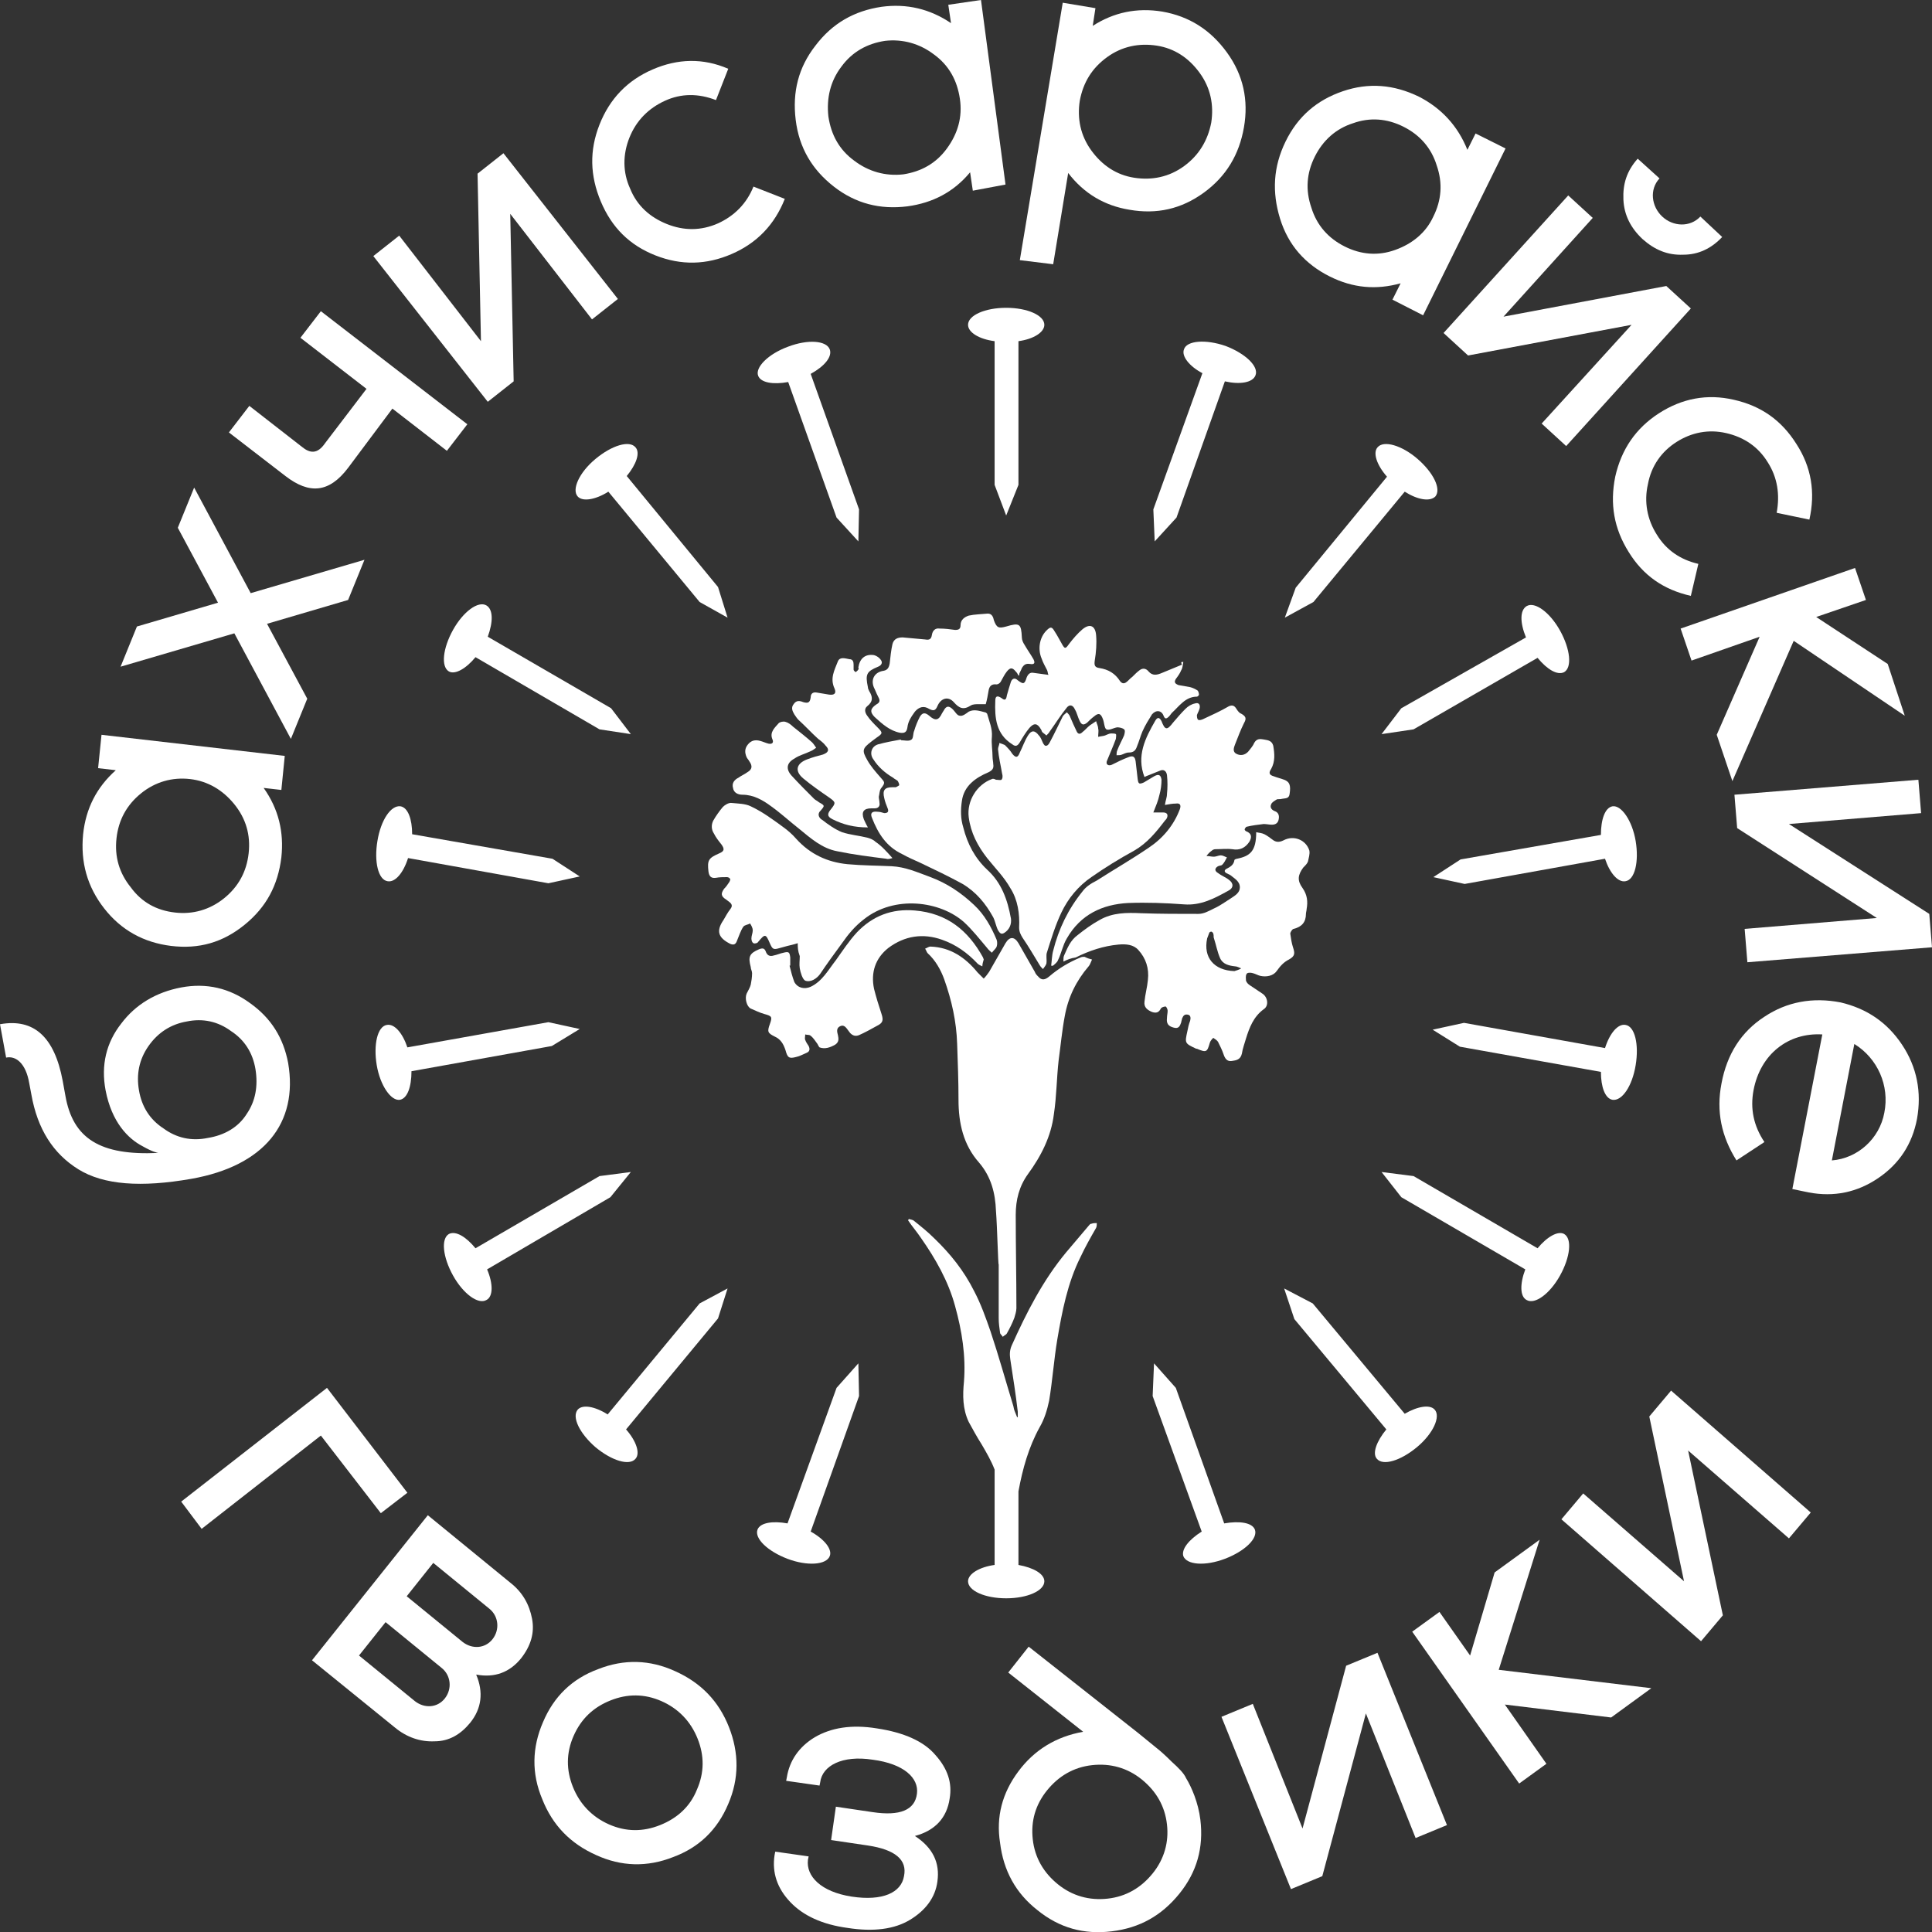 <?xml version="1.0" encoding="UTF-8"?> <svg xmlns="http://www.w3.org/2000/svg" width="100" height="100" viewBox="0 0 100 100" fill="none"><rect x="0" y="0" width="100" height="100" fill="#333333" stroke="none"/> <g clip-path="url(#clip0_1399_3)"> <path d="M14.915 55.023C14.668 53.719 14.034 52.696 12.941 51.921C11.883 51.145 10.684 50.864 9.379 51.11C8.075 51.357 7.017 51.992 6.276 52.978C5.501 53.965 5.219 55.129 5.465 56.433C5.783 58.09 6.629 58.935 7.37 59.323C7.934 59.64 8.075 59.64 8.181 59.676C5.183 59.817 3.773 58.935 3.385 56.715L3.244 55.939C2.821 53.683 1.763 52.696 0 53.014L0.317 54.741C0.811 54.635 1.34 55.023 1.516 56.08L1.622 56.644C1.939 58.442 2.75 59.711 4.055 60.522C5.36 61.332 7.299 61.473 9.908 61.015C13.681 60.345 15.444 58.125 14.915 55.023ZM7.193 56.433C7.052 55.622 7.193 54.847 7.687 54.142C8.181 53.437 8.85 53.014 9.661 52.873C10.508 52.696 11.284 52.873 11.954 53.366C12.659 53.824 13.082 54.494 13.223 55.34C13.364 56.221 13.223 56.997 12.764 57.666C12.341 58.336 11.636 58.759 10.755 58.9C9.908 59.076 9.133 58.9 8.463 58.407C7.757 57.949 7.334 57.279 7.193 56.433Z" fill="white"></path> <path d="M8.85 48.96C10.296 49.136 11.53 48.784 12.659 47.867C13.787 46.951 14.386 45.823 14.563 44.378C14.704 43.074 14.422 41.875 13.646 40.783L14.563 40.888L14.739 39.126L5.254 38.033L5.078 39.76L5.994 39.866C5.007 40.747 4.443 41.84 4.302 43.179C4.161 44.625 4.513 45.894 5.395 47.022C6.276 48.15 7.44 48.784 8.85 48.96ZM6.03 43.391C6.135 42.439 6.559 41.664 7.299 41.065C8.039 40.465 8.921 40.219 9.838 40.324C10.755 40.43 11.53 40.888 12.13 41.629C12.729 42.369 12.976 43.215 12.87 44.166C12.764 45.118 12.341 45.894 11.601 46.493C10.86 47.092 9.979 47.339 9.062 47.233C8.11 47.127 7.334 46.704 6.77 45.929C6.171 45.189 5.924 44.343 6.03 43.391Z" fill="white"></path> <path d="M15.056 38.245L15.903 36.165L13.822 32.288L18.018 31.054L18.865 28.974L12.976 30.701L10.049 25.238L9.203 27.317L11.284 31.195L7.087 32.428L6.241 34.508L12.13 32.781L15.056 38.245Z" fill="white"></path> <path d="M18.018 24.215L20.31 21.149L23.131 23.334L24.189 21.96L16.608 16.108L15.55 17.483L18.97 20.127L16.82 22.947C16.432 23.511 16.044 23.475 15.621 23.123L12.905 21.008L11.848 22.383L14.774 24.639C16.009 25.59 17.031 25.52 18.018 24.215Z" fill="white"></path> <path d="M26.587 19.739L26.41 11.068L30.642 16.532L31.982 15.474L26.058 7.931L24.718 8.989L24.894 17.66L20.663 12.196L19.323 13.254L25.247 20.797L26.587 19.739Z" fill="white"></path> <path d="M33.921 13.218C35.261 13.747 36.566 13.712 37.87 13.148C39.175 12.584 40.092 11.632 40.621 10.293L38.999 9.658C38.646 10.539 38.011 11.174 37.165 11.562C36.283 11.949 35.402 11.949 34.52 11.597C33.639 11.244 32.969 10.645 32.616 9.764C32.228 8.918 32.228 8.001 32.581 7.12C32.934 6.239 33.568 5.604 34.415 5.217C35.261 4.829 36.142 4.829 37.059 5.181L37.694 3.56C36.389 2.996 35.085 3.031 33.78 3.595C32.475 4.159 31.558 5.111 31.03 6.45C30.501 7.79 30.536 9.094 31.1 10.434C31.664 11.773 32.581 12.689 33.921 13.218Z" fill="white"></path> <path d="M43.159 9.658C44.288 10.539 45.557 10.857 46.968 10.68C48.272 10.504 49.365 9.94 50.212 8.918L50.353 9.87L52.045 9.552L50.776 0L49.083 0.247L49.224 1.198C48.131 0.458 46.932 0.176 45.628 0.352C44.217 0.564 43.089 1.198 42.207 2.362C41.326 3.49 41.008 4.759 41.185 6.204C41.361 7.649 42.031 8.777 43.159 9.658ZM43.547 3.454C44.111 2.679 44.887 2.256 45.804 2.115C46.721 2.009 47.602 2.256 48.343 2.82C49.118 3.384 49.542 4.159 49.683 5.111C49.824 6.063 49.577 6.909 49.013 7.684C48.449 8.46 47.673 8.883 46.756 9.024C45.839 9.129 44.958 8.883 44.217 8.319C43.441 7.755 43.018 6.979 42.877 6.027C42.772 5.076 42.983 4.195 43.547 3.454Z" fill="white"></path> <path d="M55.289 8.953C56.1 10.011 57.158 10.645 58.463 10.857C59.873 11.103 61.142 10.821 62.306 9.975C63.47 9.129 64.14 8.002 64.386 6.592C64.633 5.182 64.351 3.877 63.505 2.714C62.659 1.551 61.566 0.846 60.155 0.599C58.85 0.388 57.652 0.635 56.559 1.34L56.7 0.423L55.007 0.141L52.786 13.465L54.513 13.677L55.289 8.953ZM55.889 5.217C56.065 4.265 56.523 3.525 57.299 2.961C58.075 2.397 58.956 2.221 59.873 2.362C60.79 2.503 61.53 2.996 62.094 3.772C62.659 4.547 62.835 5.428 62.694 6.345C62.518 7.261 62.059 8.037 61.283 8.601C60.508 9.165 59.626 9.341 58.709 9.2C57.793 9.059 57.052 8.566 56.488 7.79C55.924 7.015 55.748 6.133 55.889 5.217Z" fill="white"></path> <path d="M68.829 14.311C70.028 14.91 71.227 15.016 72.496 14.664L72.073 15.51L73.66 16.32L77.927 7.684L76.375 6.909L75.952 7.755C75.458 6.521 74.612 5.605 73.448 5.006C72.144 4.371 70.839 4.265 69.499 4.724C68.159 5.182 67.172 6.028 66.537 7.332C65.903 8.636 65.832 9.94 66.255 11.315C66.678 12.69 67.56 13.677 68.829 14.311ZM68.054 8.107C68.477 7.261 69.147 6.662 70.028 6.38C70.91 6.063 71.791 6.133 72.638 6.556C73.484 6.979 74.083 7.649 74.365 8.566C74.683 9.482 74.612 10.363 74.189 11.209C73.801 12.055 73.096 12.619 72.214 12.936C71.333 13.254 70.451 13.183 69.605 12.76C68.759 12.337 68.159 11.668 67.877 10.751C67.56 9.835 67.63 8.953 68.054 8.107Z" fill="white"></path> <path d="M75.987 18.4L84.45 16.813L79.796 21.924L81.065 23.088L87.518 15.967L86.248 14.804L77.821 16.39L82.44 11.279L81.171 10.116L74.718 17.236L75.987 18.4Z" fill="white"></path> <path d="M85.014 12.372C85.649 12.936 86.319 13.218 87.13 13.183C87.906 13.183 88.576 12.866 89.14 12.267L88.011 11.209C87.482 11.773 86.601 11.738 86.037 11.209C85.472 10.68 85.367 9.799 85.896 9.235L84.767 8.213C84.203 8.847 83.992 9.517 84.027 10.328C84.062 11.139 84.415 11.808 85.014 12.372Z" fill="white"></path> <path d="M85.86 21.396C84.662 22.171 83.921 23.264 83.604 24.674C83.322 26.084 83.533 27.353 84.309 28.586C85.049 29.785 86.107 30.525 87.518 30.842L87.906 29.186C86.989 28.974 86.248 28.481 85.755 27.67C85.261 26.895 85.085 25.978 85.296 25.062C85.472 24.11 86.001 23.37 86.777 22.876C87.553 22.383 88.434 22.206 89.351 22.418C90.268 22.629 91.008 23.123 91.502 23.934C91.996 24.709 92.137 25.59 91.96 26.542L93.653 26.895C93.97 25.485 93.759 24.18 92.983 22.982C92.207 21.748 91.15 21.008 89.739 20.691C88.364 20.373 87.059 20.62 85.86 21.396Z" fill="white"></path> <path d="M87.553 34.191L91.079 32.958L88.858 38.033L89.668 40.43L92.842 33.169L98.59 37.046L97.708 34.367L94.006 31.935L96.58 31.054L96.016 29.398L86.989 32.535L87.553 34.191Z" fill="white"></path> <path d="M89.915 42.862L97.144 47.515L90.303 48.079L90.444 49.806L100 49.031L99.859 47.303L92.595 42.651L99.436 42.087L99.295 40.359L89.774 41.135L89.915 42.862Z" fill="white"></path> <path d="M95.275 51.886C93.829 51.604 92.489 51.85 91.326 52.626C90.127 53.401 89.386 54.565 89.104 56.08C88.822 57.526 89.104 58.83 89.88 60.063L91.326 59.112C90.762 58.266 90.585 57.385 90.762 56.433C91.114 54.565 92.56 53.437 94.323 53.542L92.772 61.544L93.618 61.72C94.922 61.967 96.121 61.72 97.214 60.98C98.308 60.24 98.977 59.217 99.224 57.913C99.471 56.538 99.224 55.234 98.448 54.071C97.673 52.908 96.615 52.203 95.275 51.886ZM97.532 57.596C97.285 58.935 96.157 59.958 94.817 60.063L95.98 54.036C97.179 54.776 97.814 56.186 97.532 57.596Z" fill="white"></path> <path d="M19.711 78.322L21.086 77.265L16.925 71.836L9.379 77.723L10.437 79.133L16.608 74.304L19.711 78.322Z" fill="white"></path> <path d="M26.41 81.917L22.144 78.428L16.149 85.936L20.451 89.425C21.051 89.919 21.756 90.165 22.497 90.13C23.237 90.13 23.836 89.778 24.33 89.178C24.93 88.438 25.035 87.592 24.647 86.676C25.599 86.852 26.375 86.57 26.975 85.83C27.468 85.195 27.68 84.526 27.539 83.785C27.398 83.045 27.045 82.411 26.41 81.917ZM23.025 87.91C22.637 88.403 21.968 88.438 21.474 88.051L18.582 85.689L19.958 83.962L22.849 86.323C23.343 86.711 23.413 87.416 23.025 87.91ZM25.494 84.843C25.106 85.336 24.436 85.372 23.942 84.984L21.051 82.622L22.426 80.895L25.317 83.257C25.811 83.644 25.881 84.35 25.494 84.843Z" fill="white"></path> <path d="M34.944 86.5C33.639 85.901 32.299 85.865 30.959 86.394C29.619 86.888 28.667 87.804 28.103 89.144C27.539 90.448 27.503 91.787 28.068 93.127C28.597 94.466 29.513 95.418 30.853 96.017C32.158 96.616 33.498 96.651 34.838 96.123C36.178 95.629 37.13 94.713 37.694 93.373C38.258 92.069 38.258 90.73 37.729 89.39C37.2 88.051 36.283 87.099 34.944 86.5ZM36.072 92.633C35.719 93.514 35.049 94.114 34.168 94.466C33.286 94.819 32.405 94.819 31.523 94.431C30.642 94.043 30.007 93.373 29.654 92.492C29.302 91.611 29.302 90.73 29.69 89.849C30.078 88.967 30.712 88.368 31.594 88.016C32.475 87.663 33.357 87.663 34.238 88.051C35.12 88.439 35.755 89.108 36.107 89.99C36.46 90.871 36.46 91.752 36.072 92.633Z" fill="white"></path> <path d="M45.381 89.461C44.076 89.249 43.018 89.425 42.172 89.919C41.361 90.412 40.867 91.117 40.726 91.999L40.691 92.175L42.419 92.421L42.454 92.245C42.56 91.399 43.583 90.835 45.169 91.082C46.791 91.293 47.567 92.034 47.461 92.844C47.355 93.69 46.58 94.008 45.169 93.796L43.265 93.514L43.018 95.241L44.922 95.523C46.333 95.735 46.968 96.263 46.791 97.109C46.65 97.956 45.698 98.414 44.076 98.167C42.489 97.92 41.714 97.109 41.819 96.263L41.855 96.087L40.127 95.841L40.092 96.017C39.951 96.933 40.233 97.744 40.903 98.449C41.573 99.154 42.56 99.612 43.865 99.788C45.205 100 46.298 99.859 47.109 99.365C47.92 98.872 48.413 98.202 48.519 97.391C48.66 96.404 48.272 95.629 47.355 95.03C48.413 94.748 49.013 94.078 49.154 93.091C49.295 92.28 49.048 91.54 48.413 90.835C47.814 90.13 46.791 89.672 45.381 89.461Z" fill="white"></path> <path d="M61.389 92.034C61.283 91.787 61.001 91.505 60.649 91.188C60.296 90.835 60.014 90.589 59.873 90.483L58.921 89.707L53.244 85.231L52.186 86.57L56.065 89.637C54.654 89.884 53.526 90.589 52.715 91.681C51.869 92.809 51.551 94.043 51.763 95.382C51.939 96.828 52.574 97.991 53.702 98.872C54.831 99.789 56.1 100.141 57.546 99.965C58.992 99.789 60.12 99.154 61.037 98.026C61.953 96.898 62.306 95.629 62.13 94.184C62.024 93.303 61.671 92.492 61.389 92.034ZM59.661 96.969C59.062 97.709 58.286 98.167 57.334 98.273C56.382 98.379 55.501 98.132 54.76 97.533C54.02 96.933 53.561 96.158 53.456 95.206C53.35 94.255 53.597 93.409 54.196 92.668C54.795 91.928 55.571 91.47 56.523 91.364C57.475 91.258 58.357 91.505 59.097 92.104C59.838 92.704 60.296 93.479 60.402 94.431C60.508 95.347 60.261 96.228 59.661 96.969Z" fill="white"></path> <path d="M69.676 86.218L67.419 94.642L64.845 88.192L63.223 88.862L66.82 97.78L68.442 97.11L70.698 88.686L73.272 95.136L74.894 94.466L71.298 85.548L69.676 86.218Z" fill="white"></path> <path d="M79.69 79.697L77.362 81.389L76.093 85.689L74.506 83.433L73.096 84.455L78.632 92.316L80.042 91.293L77.891 88.227L83.392 88.897L85.472 87.381L77.574 86.429L79.69 79.697Z" fill="white"></path> <path d="M85.367 73.317L87.165 81.847L81.946 77.3L80.818 78.639L88.046 84.949L89.175 83.609L87.377 75.079L92.595 79.626L93.724 78.287L86.495 71.978L85.367 73.317Z" fill="white"></path> <path d="M50.106 16.813C50.106 17.201 50.67 17.554 51.481 17.659V25.097L52.08 26.683L52.715 25.097V17.659C53.491 17.554 54.055 17.201 54.055 16.813C54.055 16.32 53.173 15.932 52.08 15.932C50.987 15.932 50.106 16.32 50.106 16.813Z" fill="white"></path> <path d="M39.245 19.457C39.386 19.81 40.021 19.916 40.797 19.774L43.3 26.789L44.429 28.023L44.464 26.366L41.961 19.352C42.666 18.964 43.089 18.47 42.948 18.083C42.772 17.624 41.819 17.554 40.797 17.942C39.739 18.329 39.069 19.034 39.245 19.457Z" fill="white"></path> <path d="M37.165 30.384L32.44 24.639C32.934 24.04 33.145 23.44 32.898 23.158C32.581 22.77 31.664 23.052 30.818 23.758C29.972 24.462 29.584 25.344 29.901 25.696C30.148 25.978 30.818 25.872 31.488 25.449L36.213 31.16L37.659 31.97L37.165 30.384Z" fill="white"></path> <path d="M25.176 31.336C24.753 31.089 23.977 31.653 23.448 32.605C22.92 33.556 22.814 34.508 23.237 34.755C23.554 34.931 24.119 34.614 24.612 34.015L31.03 37.751L32.652 37.998L31.629 36.658L25.247 32.957C25.529 32.182 25.529 31.547 25.176 31.336Z" fill="white"></path> <path d="M20.733 41.734C20.24 41.664 19.711 42.439 19.535 43.532C19.358 44.59 19.57 45.541 20.064 45.612C20.451 45.682 20.875 45.189 21.121 44.413L28.385 45.718L30.007 45.365L28.597 44.449L21.333 43.18C21.333 42.404 21.121 41.805 20.733 41.734Z" fill="white"></path> <path d="M30.007 53.261L28.385 52.908L21.086 54.212C20.839 53.472 20.416 52.979 20.028 53.049C19.535 53.12 19.323 54.071 19.499 55.129C19.676 56.186 20.24 56.997 20.698 56.926C21.086 56.856 21.298 56.257 21.298 55.446L28.561 54.142L30.007 53.261Z" fill="white"></path> <path d="M32.652 60.663L31.03 60.874L24.612 64.61C24.119 64.011 23.59 63.694 23.237 63.87C22.814 64.117 22.92 65.069 23.448 66.02C23.977 66.972 24.753 67.536 25.176 67.289C25.529 67.113 25.529 66.443 25.212 65.703L31.594 61.967L32.652 60.663Z" fill="white"></path> <path d="M37.659 66.69L36.213 67.465L31.453 73.211C30.783 72.788 30.148 72.682 29.901 72.964C29.584 73.352 30.007 74.198 30.818 74.903C31.664 75.608 32.581 75.89 32.898 75.502C33.145 75.22 32.934 74.586 32.405 73.986L37.165 68.241L37.659 66.69Z" fill="white"></path> <path d="M42.948 80.543C43.089 80.19 42.666 79.662 41.961 79.274L44.464 72.259L44.429 70.567L43.3 71.836L40.762 78.851C39.986 78.71 39.351 78.816 39.21 79.168C39.034 79.626 39.739 80.296 40.762 80.684C41.784 81.071 42.772 81.001 42.948 80.543Z" fill="white"></path> <path d="M54.055 81.847C54.055 81.459 53.491 81.142 52.715 81.001V77.194C52.927 76.031 53.244 74.903 53.808 73.881C54.055 73.458 54.196 73 54.302 72.506C54.478 71.449 54.549 70.391 54.725 69.334C54.972 67.888 55.254 66.408 55.924 65.069C56.171 64.54 56.453 64.046 56.735 63.553C56.77 63.483 56.77 63.377 56.77 63.306C56.664 63.306 56.594 63.306 56.488 63.342C56.417 63.342 56.382 63.412 56.347 63.447C55.959 63.905 55.571 64.364 55.183 64.822C53.984 66.267 53.138 67.924 52.362 69.651C52.257 69.898 52.257 70.109 52.292 70.356C52.433 71.272 52.574 72.154 52.68 73.07C52.68 73.141 52.68 73.246 52.68 73.352C52.645 73.352 52.645 73.352 52.645 73.352L52.504 73C52.468 72.894 52.468 72.823 52.433 72.718C52.045 71.449 51.693 70.18 51.269 68.911C51.023 68.206 50.776 67.501 50.423 66.831C49.894 65.774 49.189 64.892 48.343 64.082C48.025 63.764 47.673 63.483 47.32 63.2C47.25 63.13 47.144 63.13 47.038 63.095C47.038 63.13 47.003 63.13 47.003 63.165C47.214 63.483 47.461 63.764 47.673 64.082C48.413 65.139 49.083 66.302 49.436 67.606C49.788 68.876 50 70.18 49.894 71.519C49.824 72.224 49.824 72.929 50.141 73.599C50.353 73.987 50.564 74.374 50.811 74.762C51.058 75.185 51.305 75.608 51.481 76.066V81.001C50.705 81.107 50.106 81.459 50.106 81.847C50.106 82.34 50.987 82.728 52.08 82.728C53.173 82.728 54.055 82.34 54.055 81.847Z" fill="white"></path> <path d="M61.248 80.543C61.425 81.001 62.377 81.071 63.399 80.684C64.422 80.296 65.127 79.626 64.951 79.168C64.81 78.816 64.175 78.71 63.364 78.851L60.86 71.836L59.732 70.567L59.661 72.259L62.2 79.274C61.53 79.697 61.142 80.19 61.248 80.543Z" fill="white"></path> <path d="M71.262 75.502C71.58 75.89 72.496 75.608 73.343 74.903C74.189 74.198 74.577 73.317 74.26 72.964C74.013 72.682 73.378 72.788 72.708 73.176L67.948 67.465L66.467 66.69L66.996 68.276L71.756 73.986C71.262 74.586 71.016 75.22 71.262 75.502Z" fill="white"></path> <path d="M79.02 67.289C79.443 67.536 80.219 66.972 80.748 66.02C81.276 65.069 81.382 64.117 80.959 63.87C80.642 63.694 80.078 64.011 79.584 64.61L73.166 60.874L71.509 60.663L72.532 61.967L78.949 65.703C78.667 66.443 78.667 67.113 79.02 67.289Z" fill="white"></path> <path d="M83.463 56.926C83.956 56.997 84.485 56.221 84.662 55.129C84.838 54.071 84.626 53.12 84.133 53.049C83.745 52.979 83.322 53.472 83.075 54.248L75.776 52.943L74.154 53.296L75.564 54.177L82.863 55.481C82.863 56.257 83.075 56.856 83.463 56.926Z" fill="white"></path> <path d="M74.189 45.4L75.811 45.753L83.075 44.448C83.322 45.189 83.745 45.682 84.133 45.612C84.626 45.541 84.838 44.589 84.662 43.532C84.485 42.474 83.921 41.664 83.463 41.734C83.075 41.805 82.863 42.404 82.863 43.215L75.599 44.484L74.189 45.4Z" fill="white"></path> <path d="M71.509 37.998L73.166 37.751L79.584 34.05C80.078 34.65 80.606 34.967 80.959 34.791C81.382 34.544 81.276 33.592 80.748 32.64C80.219 31.689 79.443 31.125 79.02 31.371C78.667 31.583 78.667 32.217 78.984 32.993L72.532 36.659L71.509 37.998Z" fill="white"></path> <path d="M66.502 31.97L67.983 31.16L72.708 25.449C73.378 25.872 74.013 25.978 74.295 25.696C74.612 25.308 74.189 24.462 73.378 23.758C72.567 23.052 71.615 22.77 71.298 23.158C71.051 23.44 71.262 24.075 71.791 24.674L67.066 30.419L66.502 31.97Z" fill="white"></path> <path d="M61.283 18.082C61.142 18.435 61.566 18.963 62.236 19.316L59.697 26.366L59.767 28.022L60.896 26.789L63.399 19.739C64.175 19.915 64.845 19.809 64.986 19.422C65.162 18.963 64.457 18.294 63.434 17.906C62.412 17.553 61.425 17.624 61.283 18.082Z" fill="white"></path> <path d="M60.12 40.36C60.085 40.113 59.979 40.042 59.732 40.184C59.556 40.289 59.379 40.395 59.203 40.501C58.956 40.606 58.921 40.571 58.886 40.325C58.85 40.007 58.815 39.725 58.78 39.408C58.745 39.161 58.639 39.091 58.392 39.197C58.11 39.302 57.828 39.443 57.546 39.584C57.475 39.62 57.37 39.62 57.334 39.584C57.264 39.549 57.264 39.443 57.299 39.373C57.44 39.02 57.616 38.633 57.757 38.245C57.757 38.174 57.793 38.033 57.757 37.998C57.722 37.963 57.581 37.963 57.511 37.963C57.405 37.963 57.299 38.033 57.193 38.069C57.087 38.104 56.982 38.104 56.841 38.139C56.841 37.963 56.876 37.822 56.841 37.716C56.841 37.575 56.77 37.469 56.735 37.328C56.629 37.399 56.523 37.469 56.417 37.54C56.276 37.646 56.171 37.787 56.03 37.892C55.889 38.033 55.783 37.998 55.712 37.822C55.606 37.61 55.501 37.364 55.395 37.117C55.36 37.011 55.289 36.941 55.219 36.87C55.148 36.941 55.042 37.011 55.007 37.082C54.795 37.505 54.584 37.963 54.337 38.421C54.302 38.492 54.231 38.597 54.161 38.597C54.09 38.633 54.02 38.527 53.984 38.456C53.914 38.315 53.879 38.174 53.773 38.069C53.561 37.787 53.385 37.787 53.209 38.069C53.032 38.351 52.927 38.668 52.786 38.95C52.68 39.232 52.574 39.232 52.398 39.02C52.292 38.844 52.151 38.703 52.01 38.562C51.939 38.527 51.834 38.492 51.728 38.456C51.728 38.562 51.657 38.668 51.657 38.773C51.693 39.197 51.798 39.62 51.869 40.042C51.904 40.148 51.904 40.289 51.834 40.36C51.798 40.395 51.657 40.36 51.551 40.36C51.481 40.325 51.41 40.289 51.34 40.325C50.564 40.606 50.035 41.452 50.141 42.298C50.247 43.109 50.599 43.779 51.093 44.413C51.516 44.942 51.975 45.4 52.292 45.964C52.68 46.563 52.786 47.304 52.75 48.009C52.75 48.22 52.821 48.361 52.927 48.537C53.244 48.996 53.526 49.489 53.808 49.947C53.843 50.018 53.914 50.088 53.984 50.159C54.055 50.053 54.126 49.983 54.161 49.877C54.196 49.665 54.126 49.454 54.196 49.278C54.408 48.608 54.619 47.903 54.937 47.233C55.289 46.493 55.818 45.858 56.488 45.4C57.193 44.907 57.934 44.449 58.709 44.026C59.379 43.638 59.838 43.074 60.296 42.475C60.331 42.439 60.367 42.404 60.402 42.334C60.472 42.157 60.402 42.052 60.19 42.052C60.049 42.052 59.908 42.052 59.697 42.052C59.838 41.699 59.944 41.452 60.014 41.135C60.085 40.888 60.12 40.606 60.12 40.36Z" fill="white"></path> <path d="M54.549 57.666C54.69 56.75 54.69 55.798 54.795 54.882C54.901 54.106 54.972 53.331 55.113 52.591C55.289 51.604 55.712 50.758 56.347 50.017C56.417 49.947 56.453 49.806 56.523 49.665C56.382 49.63 56.276 49.594 56.135 49.524C56.065 49.524 55.994 49.524 55.924 49.559C55.324 49.806 54.795 50.123 54.302 50.546C54.09 50.722 53.914 50.758 53.738 50.546C53.667 50.476 53.597 50.405 53.561 50.3C53.279 49.806 52.997 49.312 52.715 48.819C52.504 48.467 52.257 48.467 52.045 48.819C51.763 49.312 51.481 49.806 51.199 50.3C51.128 50.405 51.023 50.546 50.917 50.652C50.811 50.546 50.705 50.441 50.599 50.335C49.965 49.559 49.189 49.031 48.166 48.995C48.061 48.995 47.99 49.066 47.884 49.101C47.955 49.207 47.955 49.277 48.025 49.348C48.413 49.7 48.695 50.194 48.872 50.687C49.26 51.78 49.506 52.873 49.542 54.036C49.577 55.023 49.612 55.974 49.612 56.926C49.612 58.125 49.859 59.253 50.67 60.169C51.305 60.909 51.516 61.755 51.551 62.672C51.622 63.588 51.657 65.456 51.693 65.456C51.693 66.373 51.693 67.325 51.693 68.241C51.693 68.488 51.728 68.734 51.763 68.981C51.763 69.052 51.869 69.122 51.904 69.193C51.975 69.122 52.08 69.087 52.116 69.016C52.257 68.77 52.398 68.488 52.504 68.206C52.539 68.065 52.609 67.888 52.609 67.712C52.609 66.126 52.574 64.505 52.574 62.883C52.574 62.108 52.75 61.403 53.209 60.768C53.879 59.852 54.408 58.83 54.549 57.666Z" fill="white"></path> <path d="M64.845 50.37C64.986 50.405 65.092 50.476 65.233 50.511C65.55 50.582 65.903 50.511 66.079 50.264C66.255 50.018 66.432 49.806 66.714 49.665C67.031 49.489 67.031 49.348 66.925 49.031C66.855 48.819 66.819 48.572 66.784 48.326C66.784 48.255 66.89 48.079 66.96 48.079C67.384 47.973 67.595 47.727 67.595 47.303C67.595 47.233 67.63 47.127 67.63 47.057C67.701 46.669 67.666 46.317 67.419 45.964C67.137 45.576 67.172 45.294 67.454 44.907C67.56 44.801 67.666 44.695 67.701 44.589C67.736 44.413 67.807 44.202 67.772 44.025C67.595 43.462 66.96 43.215 66.432 43.497C66.22 43.602 66.044 43.602 65.867 43.462C65.726 43.356 65.585 43.25 65.444 43.179C65.303 43.109 65.162 43.109 65.021 43.074C65.021 44.061 64.704 44.307 64.034 44.448C63.999 44.448 63.893 44.484 63.893 44.519C63.858 44.766 63.681 44.871 63.47 44.977C63.364 45.048 63.364 45.118 63.47 45.189C63.54 45.224 63.611 45.259 63.681 45.294C63.893 45.471 64.175 45.612 64.175 45.929C64.175 46.211 63.928 46.352 63.717 46.493C63.434 46.669 63.152 46.881 62.835 47.022C62.553 47.163 62.306 47.303 62.024 47.303C61.037 47.303 60.049 47.304 59.062 47.268C58.322 47.233 57.581 47.233 56.911 47.621C56.523 47.832 56.135 48.114 55.783 48.396C55.395 48.678 55.254 49.066 55.078 49.454C55.042 49.524 55.042 49.63 55.042 49.771C55.254 49.665 55.43 49.595 55.677 49.559C56.382 49.207 57.123 48.96 57.898 48.89C58.286 48.855 58.674 48.89 58.921 49.172C59.309 49.595 59.485 50.123 59.415 50.723C59.379 51.11 59.274 51.463 59.238 51.851C59.203 52.133 59.379 52.274 59.626 52.379C59.838 52.45 59.979 52.415 60.085 52.203C60.12 52.133 60.261 52.097 60.331 52.097C60.367 52.097 60.437 52.238 60.437 52.309C60.437 52.45 60.402 52.556 60.402 52.697C60.367 52.979 60.472 53.12 60.755 53.19C61.001 53.261 61.072 53.12 61.142 52.908C61.142 52.838 61.178 52.802 61.178 52.732C61.248 52.556 61.319 52.485 61.495 52.52C61.636 52.556 61.636 52.697 61.601 52.838C61.53 53.014 61.495 53.19 61.46 53.366C61.319 54.001 61.319 54.001 61.918 54.283C61.953 54.283 61.953 54.283 61.953 54.283C62.447 54.494 62.482 54.459 62.623 53.965C62.659 53.86 62.729 53.789 62.8 53.719C62.906 53.789 63.011 53.86 63.047 53.93C63.152 54.142 63.258 54.353 63.329 54.565C63.399 54.776 63.505 54.953 63.752 54.917C63.999 54.882 64.21 54.847 64.281 54.529C64.316 54.283 64.422 54.001 64.492 53.754C64.668 53.19 64.88 52.626 65.409 52.238C65.691 52.062 65.621 51.604 65.338 51.428C65.127 51.287 64.915 51.146 64.704 51.005C64.598 50.934 64.528 50.864 64.492 50.758C64.492 50.652 64.457 50.511 64.528 50.405C64.563 50.335 64.739 50.335 64.845 50.37ZM63.893 50.264C62.835 50.229 62.271 49.559 62.482 48.572C62.518 48.467 62.553 48.396 62.588 48.291C62.588 48.255 62.659 48.22 62.694 48.22C62.729 48.22 62.8 48.291 62.8 48.326C62.835 48.431 62.8 48.502 62.835 48.572C62.941 48.89 63.011 49.278 63.152 49.595C63.293 49.912 63.611 49.982 63.928 50.018C64.034 50.018 64.14 50.088 64.245 50.123C64.14 50.194 63.999 50.229 63.893 50.264Z" fill="white"></path> <path d="M64.915 38.456C64.845 38.632 64.704 38.773 64.598 38.914C64.422 39.09 64.21 39.126 63.999 39.02C63.787 38.914 63.858 38.703 63.928 38.526C64.069 38.174 64.21 37.786 64.386 37.434C64.528 37.187 64.492 37.081 64.245 36.94C64.14 36.905 64.069 36.799 63.999 36.694C63.893 36.517 63.787 36.482 63.611 36.553C63.188 36.799 62.729 37.011 62.271 37.222C62.2 37.258 62.059 37.293 62.024 37.258C61.953 37.222 61.953 37.081 61.953 37.011C61.989 36.905 62.059 36.799 62.094 36.658C62.13 36.482 62.059 36.341 61.848 36.412C61.671 36.447 61.495 36.553 61.354 36.694C61.142 36.905 60.931 37.152 60.719 37.399C60.402 37.822 60.296 37.786 60.12 37.328C60.014 37.117 59.908 37.117 59.803 37.293C59.274 38.209 58.815 39.126 59.238 40.218C59.309 40.183 59.379 40.148 59.485 40.113C59.661 40.042 59.838 39.972 60.014 39.901C60.226 39.795 60.367 39.901 60.402 40.113C60.437 40.43 60.437 40.782 60.402 41.1C60.402 41.276 60.331 41.417 60.296 41.664C60.508 41.628 60.684 41.593 60.86 41.593C61.072 41.558 61.142 41.664 61.072 41.875C60.755 42.721 60.19 43.391 59.45 43.884C58.568 44.483 57.652 45.012 56.77 45.576C56.488 45.717 56.206 45.894 56.03 46.14C55.289 47.057 54.795 48.079 54.513 49.207C54.443 49.454 54.443 49.736 54.408 49.982C54.443 49.982 54.478 50.017 54.549 49.947C54.619 49.877 54.725 49.806 54.76 49.7C54.937 49.348 55.007 48.925 55.219 48.572C55.924 47.339 57.052 46.81 58.392 46.739C59.379 46.704 60.331 46.739 61.283 46.81C62.165 46.88 62.87 46.493 63.575 46.105C63.858 45.964 63.858 45.717 63.611 45.541C63.434 45.4 63.223 45.33 63.047 45.188C62.976 45.153 62.906 45.083 62.906 45.012C62.906 44.942 62.976 44.871 63.047 44.836C63.117 44.801 63.223 44.801 63.258 44.766C63.364 44.66 63.434 44.519 63.505 44.378C63.399 44.343 63.293 44.272 63.188 44.272C63.082 44.272 62.941 44.343 62.835 44.343C62.694 44.343 62.588 44.307 62.447 44.307C62.518 44.202 62.623 44.096 62.729 44.025C62.764 43.99 62.835 43.955 62.906 43.955C63.188 43.955 63.505 43.919 63.787 43.955C64.175 44.025 64.457 43.884 64.668 43.567C64.81 43.32 64.774 43.144 64.528 43.038C64.492 43.038 64.422 42.968 64.422 42.933C64.422 42.897 64.492 42.792 64.528 42.792C64.81 42.721 65.127 42.686 65.409 42.651C65.55 42.651 65.691 42.686 65.832 42.686C66.008 42.686 66.15 42.615 66.185 42.404C66.22 42.228 66.185 42.051 65.973 41.981C65.797 41.91 65.726 41.769 65.797 41.628C65.832 41.523 65.973 41.452 66.079 41.382C66.15 41.346 66.255 41.382 66.361 41.346C66.537 41.311 66.714 41.346 66.749 41.1C66.819 40.641 66.749 40.465 66.467 40.359C66.29 40.289 66.114 40.254 65.938 40.183C65.691 40.113 65.656 40.007 65.797 39.795C66.008 39.408 65.973 39.02 65.903 38.597C65.832 38.35 65.656 38.315 65.444 38.28C65.233 38.245 65.056 38.209 64.915 38.456Z" fill="white"></path> <path d="M38.963 48.15C38.963 48.291 38.893 48.432 38.893 48.573C38.893 48.678 38.928 48.784 38.999 48.819C39.069 48.855 39.21 48.819 39.245 48.749C39.598 48.326 39.633 48.326 39.845 48.819C39.986 49.136 40.021 49.172 40.374 49.066C40.515 49.031 40.621 48.995 40.762 48.96C40.903 48.925 41.079 48.89 41.291 48.819C41.291 49.031 41.291 49.207 41.396 49.489C41.396 49.7 41.361 49.912 41.396 50.123C41.432 50.335 41.537 50.688 41.678 50.758C41.961 50.864 42.278 50.652 42.454 50.406C42.807 49.877 43.195 49.348 43.583 48.819C43.9 48.361 44.252 47.938 44.711 47.586C46.298 46.317 48.66 46.634 49.894 47.727C50.317 48.114 50.705 48.608 51.093 49.066C51.164 49.172 51.269 49.242 51.34 49.313C51.41 49.207 51.551 49.101 51.587 48.995C51.622 48.89 51.622 48.749 51.587 48.643C51.305 47.973 50.952 47.339 50.423 46.845C49.753 46.211 49.013 45.717 48.166 45.4C47.496 45.154 46.862 44.871 46.157 44.836C45.416 44.801 44.64 44.801 43.865 44.73C42.807 44.625 41.925 44.202 41.22 43.426C41.008 43.179 40.762 42.968 40.515 42.792C39.986 42.404 39.457 42.016 38.858 41.734C38.575 41.593 38.188 41.593 37.835 41.558C37.694 41.558 37.518 41.664 37.412 41.77C37.236 41.981 37.059 42.228 36.918 42.475C36.812 42.686 36.812 42.933 36.953 43.144C37.059 43.356 37.2 43.532 37.341 43.708C37.518 43.955 37.482 44.061 37.236 44.166C36.671 44.413 36.601 44.519 36.671 45.118C36.707 45.365 36.812 45.471 37.059 45.435C37.236 45.4 37.447 45.4 37.623 45.4C37.694 45.4 37.764 45.435 37.8 45.506C37.8 45.541 37.764 45.647 37.729 45.682C37.659 45.788 37.588 45.894 37.482 45.999C37.306 46.246 37.306 46.387 37.588 46.563C37.623 46.599 37.694 46.634 37.729 46.669C37.87 46.775 37.941 46.881 37.8 47.057C37.659 47.233 37.553 47.445 37.447 47.621C37.059 48.185 37.165 48.537 37.8 48.855C37.976 48.925 38.082 48.89 38.152 48.678C38.258 48.432 38.329 48.185 38.47 47.973C38.54 47.868 38.717 47.868 38.822 47.797C38.893 47.903 38.963 48.044 38.963 48.15Z" fill="white"></path> <path d="M47.638 44.66C48.378 45.012 49.118 45.365 49.824 45.752C50.529 46.175 51.023 46.775 51.41 47.48C51.516 47.691 51.551 47.938 51.657 48.149C51.728 48.255 51.798 48.396 51.975 48.29C52.257 48.114 52.362 47.832 52.327 47.55C52.151 46.563 51.834 45.682 51.093 45.012C50.458 44.413 50.071 43.673 49.859 42.827C49.718 42.369 49.718 41.91 49.788 41.452C49.894 40.677 50.494 40.254 51.164 39.972C51.375 39.866 51.446 39.76 51.41 39.549C51.41 39.443 51.375 39.302 51.375 39.196C51.375 38.844 51.305 38.491 51.34 38.139C51.375 37.716 51.199 37.328 51.093 36.94C51.058 36.905 51.023 36.87 50.987 36.87C50.705 36.799 50.423 36.694 50.141 36.835C50 36.94 49.824 37.081 49.683 37.046C49.542 37.046 49.436 36.835 49.33 36.729C49.118 36.517 48.977 36.517 48.836 36.799C48.801 36.835 48.801 36.87 48.766 36.905C48.59 37.293 48.413 37.328 48.096 37.046C47.884 36.87 47.743 36.87 47.602 37.117C47.496 37.328 47.391 37.575 47.32 37.822C47.25 37.963 47.285 38.209 47.179 38.28C47.038 38.386 46.827 38.315 46.65 38.315C46.65 38.315 46.65 38.315 46.615 38.28C46.227 38.35 45.839 38.421 45.451 38.527C45.099 38.632 44.993 39.02 45.205 39.302C45.451 39.69 45.804 40.007 46.227 40.254C46.298 40.324 46.403 40.359 46.474 40.43C46.509 40.501 46.544 40.571 46.544 40.642C46.509 40.677 46.439 40.712 46.368 40.747C46.333 40.747 46.262 40.747 46.192 40.747C45.804 40.747 45.663 40.888 45.769 41.311C45.804 41.487 45.874 41.664 45.945 41.84C46.016 42.016 45.945 42.087 45.769 42.087C45.663 42.051 45.522 42.016 45.416 42.016C45.134 41.981 45.028 42.087 45.134 42.333C45.451 43.144 45.874 43.814 46.685 44.202C47.003 44.378 47.32 44.519 47.638 44.66Z" fill="white"></path> <path d="M39.845 53.014C39.704 53.402 39.739 53.472 40.092 53.648C40.409 53.789 40.55 54.036 40.656 54.353C40.762 54.741 40.832 54.812 41.22 54.706C41.396 54.671 41.573 54.565 41.749 54.494C41.925 54.424 41.925 54.283 41.855 54.142C41.784 54.036 41.714 53.93 41.678 53.825C41.643 53.754 41.678 53.648 41.678 53.543C41.784 53.578 41.89 53.543 41.961 53.613C42.102 53.719 42.207 53.895 42.313 54.036C42.348 54.107 42.384 54.177 42.419 54.212C42.701 54.318 42.983 54.212 43.23 54.071C43.441 53.93 43.406 53.754 43.371 53.578C43.336 53.437 43.265 53.225 43.477 53.12C43.688 53.014 43.794 53.19 43.9 53.331C43.935 53.366 43.97 53.437 44.006 53.472C44.147 53.613 44.288 53.648 44.464 53.578C44.781 53.437 45.099 53.261 45.416 53.084C45.698 52.943 45.733 52.802 45.628 52.485C45.487 52.062 45.346 51.604 45.24 51.181C45.063 50.335 45.31 49.595 45.98 49.066C46.827 48.432 47.779 48.291 48.766 48.643C49.471 48.89 50.071 49.313 50.599 49.877C50.67 49.947 50.776 49.983 50.846 50.018C50.846 49.912 50.882 49.771 50.917 49.665C50.917 49.63 50.882 49.595 50.882 49.559C50.106 48.15 49.013 47.268 47.355 47.127C46.157 47.022 45.169 47.409 44.358 48.255C43.935 48.714 43.618 49.207 43.265 49.7C42.877 50.194 42.56 50.793 41.961 51.075C41.643 51.216 41.291 51.146 41.114 50.828C41.008 50.547 40.938 50.264 40.867 49.983C40.903 49.983 40.903 49.983 40.903 49.947C40.903 49.877 40.903 49.842 40.903 49.771C40.903 49.7 40.903 49.63 40.903 49.559C40.867 49.278 40.832 49.242 40.55 49.313C40.374 49.348 40.233 49.419 40.056 49.454C39.845 49.524 39.704 49.454 39.633 49.242C39.563 49.066 39.457 49.066 39.281 49.137C38.787 49.348 38.717 49.524 38.858 50.053C38.858 50.159 38.928 50.264 38.928 50.37C38.928 50.582 38.893 50.793 38.858 50.969C38.822 51.111 38.717 51.287 38.646 51.428C38.54 51.674 38.646 52.097 38.858 52.203C39.104 52.309 39.316 52.415 39.563 52.485C39.951 52.591 39.986 52.626 39.845 53.014Z" fill="white"></path> <path d="M53.138 35.072C53.032 35.425 52.962 35.425 52.68 35.213C52.539 35.072 52.398 35.108 52.327 35.284C52.257 35.495 52.186 35.742 52.116 35.989C52.08 36.236 52.01 36.271 51.834 36.13C51.622 35.989 51.516 36.024 51.516 36.271C51.481 37.152 51.551 37.998 52.398 38.527C52.574 38.668 52.68 38.597 52.786 38.421C52.927 38.174 53.103 37.892 53.279 37.681C53.526 37.399 53.702 37.434 53.879 37.751C53.914 37.787 53.914 37.857 53.949 37.892C54.02 37.963 54.09 37.998 54.161 38.069C54.231 37.998 54.302 37.928 54.337 37.857C54.619 37.469 54.901 37.011 55.219 36.623C55.36 36.447 55.536 36.482 55.642 36.729C55.748 36.905 55.783 37.117 55.889 37.328C55.994 37.54 56.1 37.54 56.276 37.399C56.382 37.293 56.488 37.187 56.629 37.082C56.876 36.87 56.982 36.941 57.087 37.223C57.158 37.399 57.158 37.681 57.264 37.751C57.405 37.822 57.616 37.681 57.828 37.646C57.934 37.646 58.11 37.681 58.181 37.751C58.251 37.787 58.216 37.963 58.181 38.069C58.075 38.315 57.934 38.562 57.828 38.844C57.793 38.914 57.793 39.02 57.793 39.091C57.898 39.091 58.004 39.091 58.075 39.056C58.181 39.02 58.286 38.95 58.427 38.95C58.674 38.95 58.78 38.844 58.85 38.633C58.956 38.386 59.027 38.104 59.133 37.857C59.274 37.54 59.45 37.258 59.626 36.976C59.838 36.729 60.12 36.764 60.226 37.046C60.296 37.223 60.367 37.223 60.508 37.082C60.578 37.011 60.614 36.941 60.649 36.905C61.037 36.553 61.354 36.059 61.953 36.059C61.989 36.059 62.059 35.989 62.059 35.954C62.059 35.883 62.024 35.777 61.989 35.742C61.883 35.672 61.742 35.601 61.601 35.566C61.389 35.531 61.178 35.495 61.001 35.46C60.825 35.39 60.755 35.319 60.86 35.143C60.966 35.002 61.072 34.861 61.142 34.685C61.213 34.579 61.213 34.438 61.248 34.262C61.142 34.262 61.107 34.262 61.178 34.403C60.825 34.544 60.508 34.685 60.155 34.826C59.908 34.931 59.661 35.002 59.45 34.755C59.309 34.579 59.133 34.579 58.992 34.685C58.85 34.79 58.745 34.896 58.604 35.037C58.498 35.108 58.392 35.249 58.286 35.319C58.181 35.39 58.075 35.39 57.969 35.249C57.722 34.861 57.37 34.649 56.911 34.579C56.664 34.544 56.629 34.438 56.664 34.191C56.735 33.768 56.77 33.31 56.735 32.887C56.7 32.394 56.417 32.252 56.03 32.57C55.783 32.781 55.536 33.063 55.324 33.345C55.148 33.592 55.113 33.592 54.972 33.345C54.831 33.099 54.725 32.887 54.584 32.675C54.443 32.429 54.372 32.429 54.161 32.64C53.808 32.993 53.702 33.592 53.914 34.086C53.984 34.297 54.09 34.473 54.196 34.685C54.231 34.755 54.231 34.861 54.267 34.931C53.984 34.896 53.738 34.861 53.491 34.826C53.315 34.79 53.209 34.896 53.138 35.072Z" fill="white"></path> <path d="M53.032 33.38C52.962 33.275 52.891 33.133 52.891 32.992C52.856 32.288 52.786 32.217 52.08 32.428C51.693 32.534 51.587 32.499 51.446 32.111C51.41 31.935 51.34 31.759 51.128 31.759C50.776 31.794 50.458 31.794 50.141 31.864C49.929 31.935 49.718 32.076 49.718 32.358C49.718 32.569 49.612 32.605 49.436 32.605C49.189 32.569 48.907 32.534 48.625 32.534C48.413 32.499 48.272 32.64 48.237 32.852C48.202 33.098 48.096 33.133 47.884 33.098C47.496 33.063 47.109 33.028 46.721 32.992C46.474 32.992 46.262 33.063 46.192 33.345C46.121 33.662 46.086 34.015 46.051 34.332C46.016 34.543 45.945 34.684 45.733 34.72C45.24 34.79 45.028 35.213 45.275 35.671C45.346 35.848 45.416 35.989 45.487 36.13C45.557 36.271 45.522 36.376 45.381 36.447C45.063 36.658 44.993 36.835 45.275 37.117C45.663 37.469 46.051 37.822 46.58 37.927C46.827 37.962 46.932 37.892 46.968 37.645C47.003 37.328 47.179 37.081 47.355 36.835C47.567 36.588 47.814 36.517 48.096 36.694C48.307 36.799 48.413 36.799 48.519 36.553C48.695 36.13 49.083 36.024 49.365 36.341C49.647 36.658 49.859 36.764 50.247 36.517C50.353 36.447 50.529 36.447 50.67 36.447C50.811 36.447 50.917 36.447 51.023 36.447C51.093 36.2 51.128 35.989 51.164 35.777C51.199 35.53 51.305 35.389 51.587 35.425C51.657 35.425 51.763 35.354 51.798 35.284C51.904 35.107 51.975 34.931 52.116 34.755C52.292 34.543 52.398 34.543 52.574 34.755C52.645 34.825 52.68 34.896 52.715 34.966C52.75 34.966 52.786 34.931 52.75 34.896C52.786 34.79 52.856 34.684 52.891 34.579C52.997 34.402 53.103 34.332 53.315 34.367C53.526 34.402 53.597 34.332 53.491 34.12C53.35 33.874 53.173 33.627 53.032 33.38Z" fill="white"></path> <path d="M42.913 35.953C42.701 35.918 42.489 35.883 42.278 35.847C42.102 35.812 41.961 35.883 41.961 36.094C41.925 36.376 41.819 36.411 41.573 36.341C41.396 36.27 41.22 36.235 41.079 36.447C40.938 36.623 41.008 36.799 41.114 36.975C41.185 37.081 41.255 37.187 41.326 37.258C41.678 37.575 41.996 37.927 42.348 38.244C42.489 38.35 42.63 38.456 42.736 38.597C42.948 38.808 42.877 38.949 42.595 39.055C42.313 39.126 42.066 39.196 41.784 39.302C41.22 39.513 41.114 39.901 41.573 40.289C41.996 40.641 42.454 40.959 42.913 41.276C43.265 41.523 43.265 41.558 43.018 41.875C42.807 42.122 42.807 42.263 43.089 42.404C43.653 42.686 44.217 42.827 44.922 42.827C44.817 42.651 44.746 42.474 44.711 42.404C44.57 42.016 44.711 41.84 45.099 41.84C45.169 41.84 45.205 41.84 45.275 41.84C45.451 41.84 45.557 41.734 45.522 41.558C45.522 41.452 45.487 41.346 45.487 41.241C45.522 41.1 45.522 40.923 45.592 40.818C45.839 40.5 45.804 40.5 45.557 40.218C45.31 39.936 45.063 39.654 44.887 39.337C44.605 38.844 44.64 38.738 45.099 38.385C45.205 38.315 45.275 38.244 45.381 38.174C45.698 37.962 45.698 37.927 45.416 37.645C45.24 37.469 45.028 37.258 44.887 37.046C44.781 36.905 44.711 36.694 44.887 36.553C45.205 36.306 45.169 36.059 44.993 35.777C44.958 35.706 44.922 35.636 44.922 35.566C44.781 34.896 44.852 34.755 45.451 34.508C45.628 34.438 45.698 34.297 45.592 34.156C45.522 34.05 45.381 33.944 45.24 33.909C44.781 33.838 44.499 34.085 44.429 34.543C44.429 34.579 44.464 34.614 44.429 34.649C44.394 34.72 44.323 34.755 44.288 34.79C44.252 34.755 44.182 34.72 44.182 34.649C44.182 34.579 44.182 34.473 44.182 34.402C44.182 34.261 44.147 34.12 43.97 34.12C43.759 34.085 43.477 33.979 43.371 34.226C43.195 34.684 42.948 35.107 43.195 35.636C43.3 35.883 43.195 35.989 42.913 35.953Z" fill="white"></path> <path d="M38.681 39.972C38.54 40.078 38.364 40.148 38.223 40.254C38.011 40.36 37.87 40.536 37.941 40.782C37.976 41.029 38.188 41.135 38.434 41.135C38.999 41.135 39.492 41.417 39.915 41.734C40.409 42.087 40.867 42.51 41.361 42.898C41.961 43.391 42.56 43.92 43.336 44.061C44.182 44.237 45.028 44.343 45.874 44.448C45.945 44.484 46.086 44.448 46.192 44.413C45.91 44.096 45.628 43.779 45.31 43.567C45.205 43.461 45.028 43.391 44.887 43.356C44.464 43.25 44.006 43.215 43.583 43.074C43.23 42.933 42.877 42.686 42.56 42.439C42.419 42.369 42.278 42.157 42.454 41.981C42.701 41.699 42.701 41.699 42.384 41.523C42.313 41.452 42.207 41.417 42.137 41.346C41.749 40.959 41.361 40.571 40.973 40.148C40.656 39.796 40.726 39.478 41.114 39.267C41.361 39.091 41.678 39.02 41.961 38.879C42.066 38.844 42.137 38.773 42.243 38.703C42.172 38.597 42.102 38.491 42.031 38.421C41.714 38.139 41.396 37.892 41.044 37.61C40.938 37.504 40.797 37.399 40.656 37.363C40.55 37.328 40.374 37.363 40.303 37.434C40.127 37.645 39.81 37.892 39.986 38.28C40.056 38.456 39.951 38.527 39.774 38.491C39.633 38.456 39.492 38.386 39.351 38.35C39.104 38.28 38.893 38.315 38.717 38.527C38.54 38.738 38.54 38.95 38.646 39.196C38.681 39.267 38.752 39.337 38.787 39.408C38.963 39.655 38.928 39.831 38.681 39.972Z" fill="white"></path> </g> <defs> <clipPath id="clip0_1399_3"> <rect width="100" height="100" fill="white"></rect> </clipPath> </defs> </svg> 